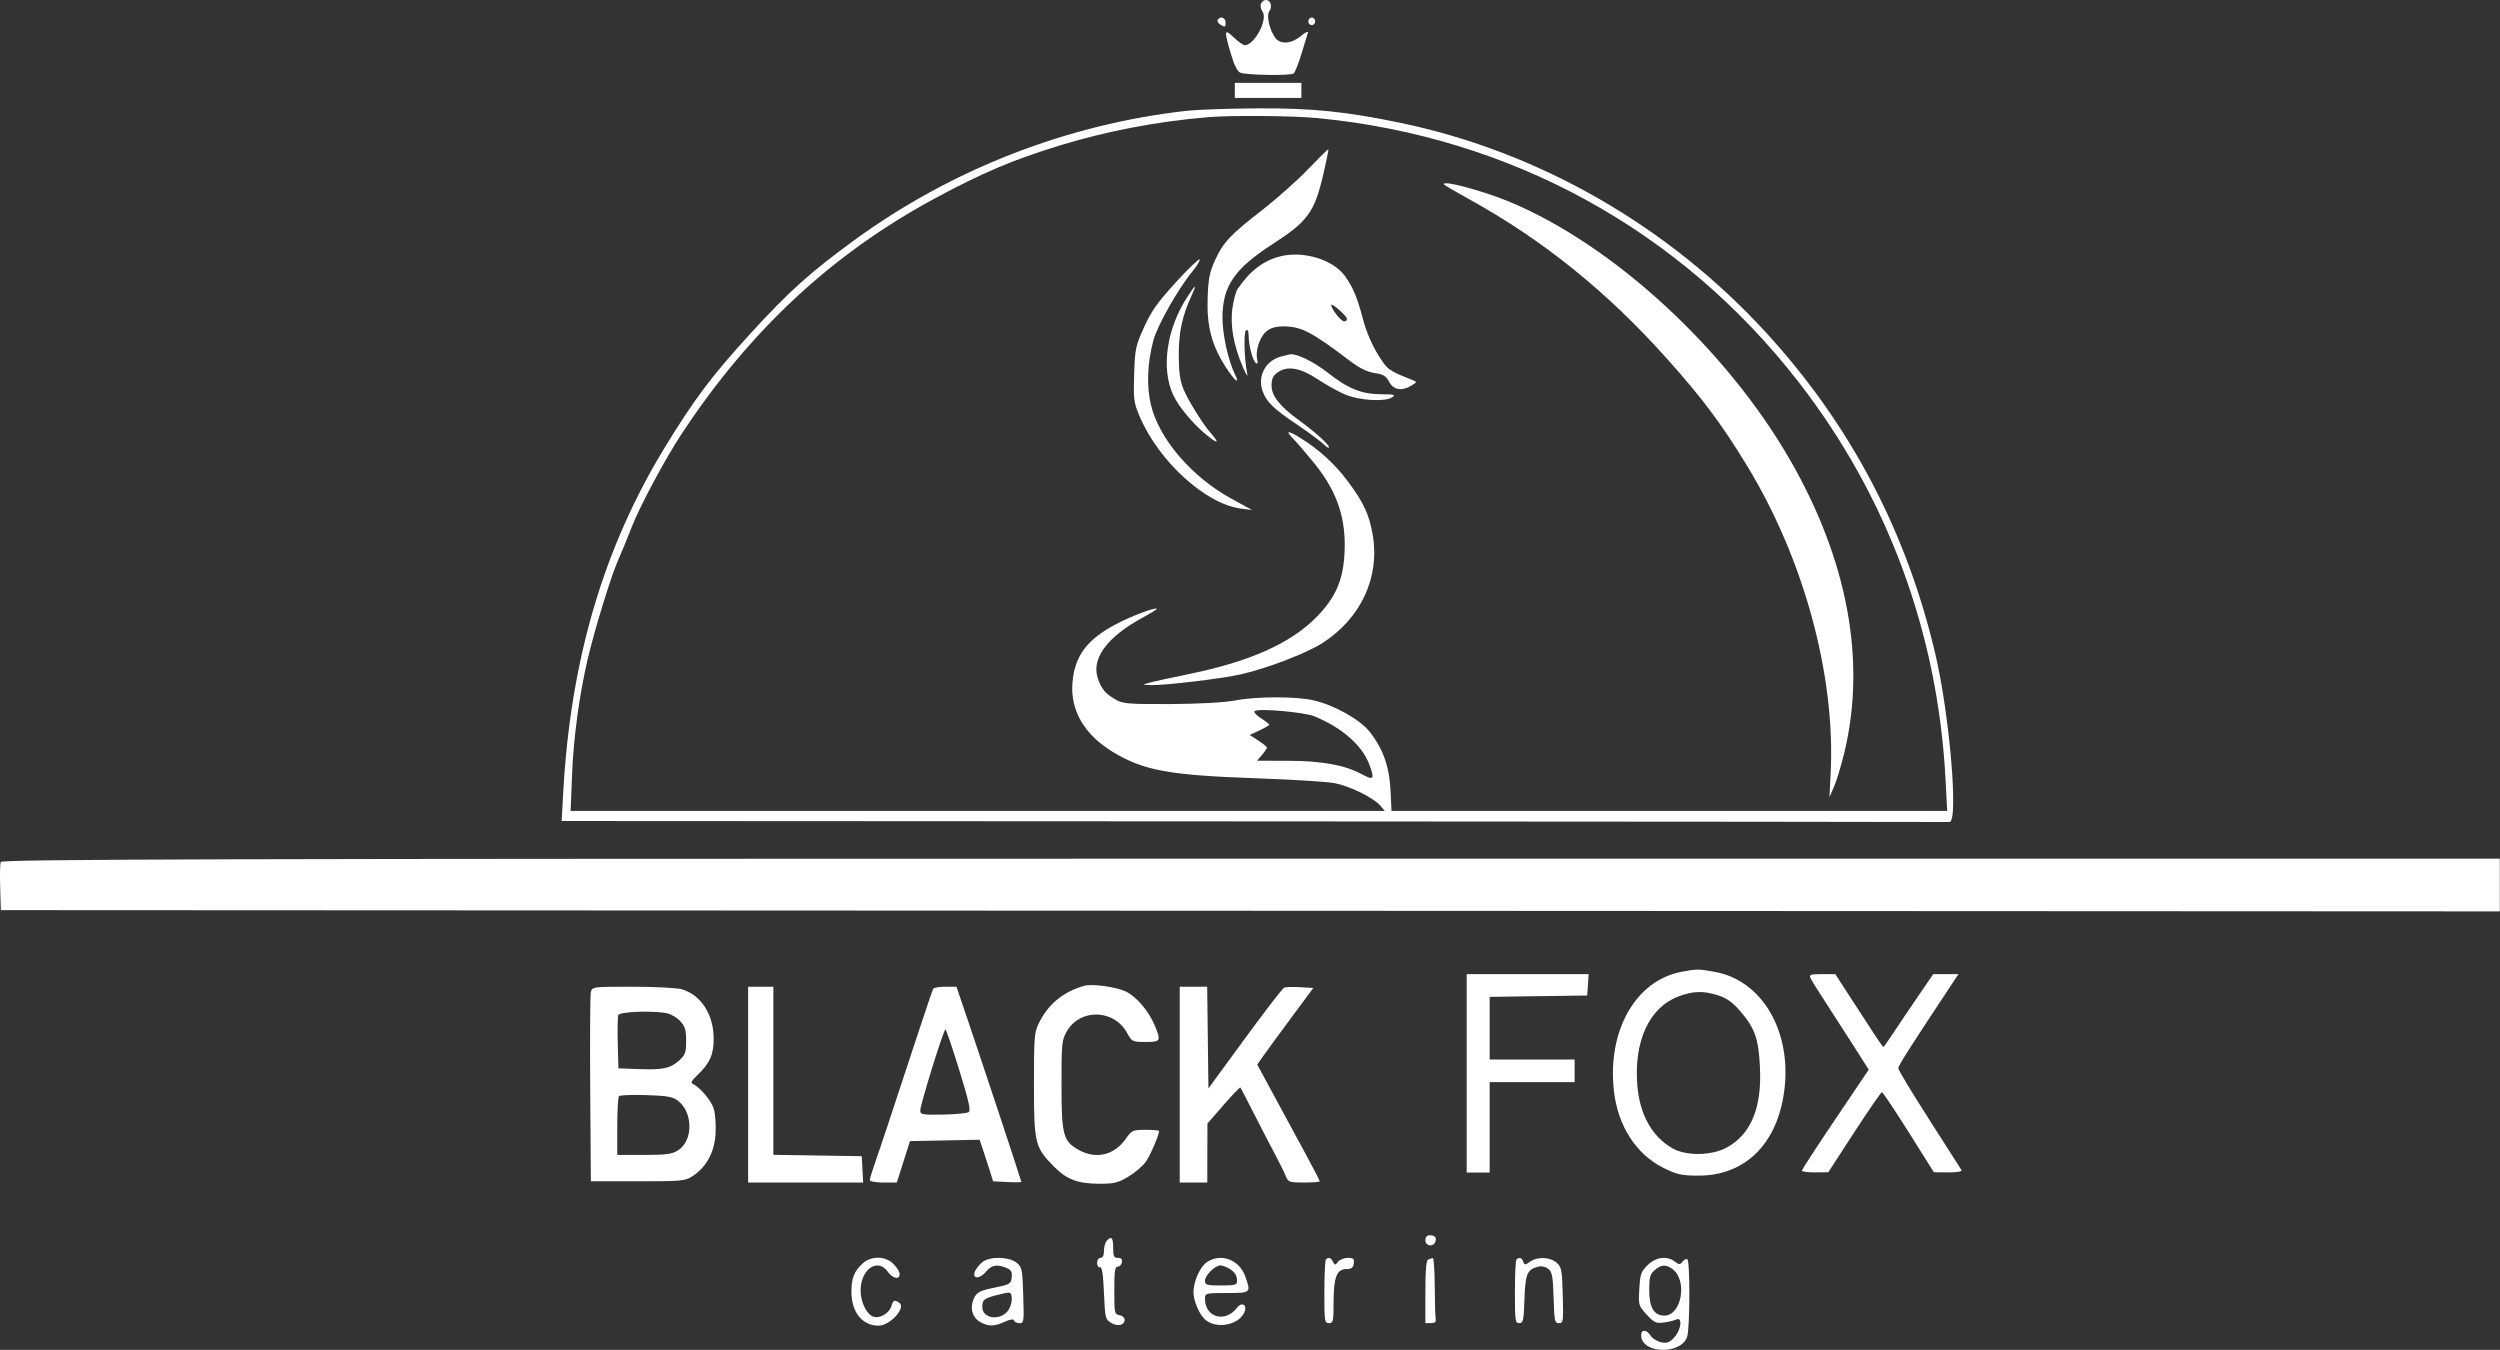 <?xml version="1.0" encoding="UTF-8"?> <svg xmlns="http://www.w3.org/2000/svg" width="926" height="500" viewBox="0 0 926 500" fill="none"><rect x="0" y="0" width="926" height="500" fill="#333333" stroke="none"/> <path fill-rule="evenodd" clip-rule="evenodd" d="M467.037 1.407C466.765 2.181 467.019 3.441 467.601 4.207C469.768 7.062 464.707 16.739 461.046 16.739C460.466 16.739 458.637 15.44 456.984 13.853C453.462 10.471 453.334 11.162 455.879 19.806C457.137 24.081 458.33 26.484 459.41 26.921C461.691 27.843 478.011 28.091 479.15 27.22C479.665 26.826 480.965 23.575 482.038 19.994C483.111 16.414 484.193 12.883 484.442 12.148C484.694 11.406 483.562 11.923 481.899 13.311C478.445 16.192 474.405 16.567 472.5 14.182C470.296 11.422 468.962 5.73 470.154 4.161C471.421 2.491 470.646 0 468.859 0C468.128 0 467.308 0.633 467.037 1.407ZM451.028 7.393C450.754 7.879 451.306 8.731 452.254 9.286C453.724 10.146 453.978 10.016 453.978 8.402C453.978 6.479 451.939 5.782 451.028 7.393ZM484.591 7.905C484.591 8.672 485.165 9.3 485.867 9.3C486.568 9.3 487.142 8.672 487.142 7.905C487.142 7.138 486.568 6.51 485.867 6.51C485.165 6.51 484.591 7.138 484.591 7.905ZM457.38 33.479V36.269H469.71H482.04V33.479V30.689H469.71H457.38V33.479ZM439.522 41.045C395.452 45.981 352.604 62.636 316.664 88.8C300.162 100.813 292.262 107.909 277.895 123.621C263.797 139.039 257.248 147.735 246.461 165.361C223.592 202.729 211.306 244.367 208.611 293.638L208.039 304.1L464.515 304.239C605.576 304.316 721.469 304.421 722.053 304.472C725.513 304.775 722.191 265.026 716.851 242.257C706.233 196.971 685.42 157.388 654.374 123.436C618.185 83.858 570.323 56.321 519.031 45.566C498.889 41.343 485.968 40.021 465.883 40.131C455.36 40.189 443.498 40.6 439.522 41.045ZM487.992 43.737C559.46 50.63 622.376 85.116 666.088 141.355C699.105 183.835 717.846 234.548 720.645 288.988L721.231 300.38H618.324H515.417L515.047 292.708C514.622 283.891 512.229 277.209 507.267 270.984C503.693 266.5 494.293 261.221 486.717 259.442C480.111 257.891 465.491 257.905 457.38 259.471C453.593 260.202 443.919 260.733 433.57 260.779C418.035 260.848 415.818 260.666 413.203 259.108C409.364 256.822 408.248 255.533 406.783 251.699C403.941 244.26 409.823 236.047 423.184 228.797C426.09 227.22 428.468 225.755 428.468 225.542C428.468 224.656 419.11 228.157 413.398 231.178C402.514 236.936 398.061 242.932 397.231 252.945C396.39 263.095 401.686 272.153 412.182 278.512C423.619 285.442 433.015 287.155 465.883 288.299C478.745 288.747 491.564 289.55 494.37 290.084C500.019 291.16 508.944 295.58 511.359 298.497L512.916 300.38H362.141H211.367L211.878 287.128C212.406 273.451 214.542 257.594 217.644 244.302C220.235 233.203 226.354 213.298 228.993 207.383C230.249 204.57 232.428 199.262 233.837 195.586C236.838 187.762 246.352 169.976 252.589 160.531C277.912 122.189 308.29 93.97 346.317 73.469C363.909 63.986 375.157 59.21 392.24 53.974C410.028 48.522 428.276 45.03 447.601 43.381C455.908 42.672 479.067 42.877 487.992 43.737ZM484.559 62.632C480.565 66.801 472.912 73.617 467.552 77.779C455.585 87.069 452.98 89.851 449.965 96.568C448.012 100.916 447.55 103.322 447.307 110.396C446.949 120.847 448.827 127.966 454.075 136.055C457.408 141.192 459.436 142.766 457.424 138.656C454.928 133.557 452.778 123.787 452.798 117.641C452.836 105.958 457.239 99.512 471.411 90.39C484.348 82.062 486.915 78.534 490.135 64.657C491.302 59.622 492.159 55.401 492.038 55.276C491.918 55.152 488.552 58.462 484.559 62.632ZM534.98 68.436C535.256 68.738 539.577 71.249 544.583 74.019C571.593 88.961 595.263 108.058 617.279 132.67C630.607 147.571 637.624 156.94 647.111 172.509C668.179 207.081 679.925 250.296 678.075 286.43L677.623 295.265L679.324 291.39C680.261 289.258 681.971 283.609 683.125 278.835C691.343 244.86 684.403 207.439 662.988 170.266C639.333 129.202 597.599 90.796 559.239 74.785C549.037 70.528 533.072 66.35 534.98 68.436ZM474.679 94.846C468.177 96.344 463.136 100.126 458.368 107.081C457.791 107.923 456.959 111.035 456.517 113.998C455.574 120.342 456.898 127.948 460.321 135.855C461.52 138.625 462.278 139.844 462.005 138.565C460.888 133.331 460.584 122.999 461.527 122.362C462.146 121.943 462.483 122.634 462.487 124.328C462.493 127.911 464.041 133.71 465.199 134.492C465.836 134.924 465.991 134.467 465.666 133.108C464.916 129.972 466.558 124.902 469.003 122.798C470.524 121.489 472.473 120.896 475.245 120.896C482.018 120.896 485.669 122.787 500.199 133.818C503.557 136.366 506.475 137.785 509.161 138.175C512.384 138.643 513.416 139.268 514.56 141.449C516.159 144.495 519.236 144.99 522.857 142.785C524.885 141.549 524.905 141.458 523.282 140.809C514.061 137.122 513.95 137.039 510.338 131.23C508.226 127.833 506.027 122.697 504.997 118.758C502.762 110.209 501.203 106.447 498.141 102.219C493.82 96.253 483.138 92.895 474.679 94.846ZM435.406 104.708C428.68 112.098 426.367 115.379 423.713 121.294C420.603 128.226 420.387 129.266 420.093 138.661C419.805 147.855 419.958 149.078 422.001 153.957C429.031 170.752 446.554 186.751 459.717 188.393L463.757 188.897L456.104 184.706C441.298 176.598 429.156 162.373 426.247 149.725C424.655 142.804 424.991 134.428 427.192 126.149C428.669 120.591 436.42 106.888 441.704 100.491C443.441 98.388 444.622 96.404 444.327 96.082C444.033 95.76 440.018 99.641 435.406 104.708ZM439.785 109.969C432.116 121.733 429.985 136.498 434.544 146.272C436.73 150.956 442.442 157.673 447.757 161.806C451.45 164.678 451.605 164.019 448.169 160.049C445.311 156.746 440.047 148.233 438.43 144.3C437.056 140.956 436.64 138.039 436.617 131.591C436.587 123.062 437.864 117.109 441.356 109.504C443.448 104.95 442.964 105.093 439.785 109.969ZM498.859 117.954C499.04 118.549 498.609 119.036 497.9 119.036C496.703 119.036 493.095 114.475 493.095 112.961C493.095 112.002 498.461 116.65 498.859 117.954ZM474.544 132.045C468.852 133.519 465.717 139.229 467.605 144.681C469.041 148.825 471.527 151.269 480.341 157.202C484.785 160.194 489.282 163.518 490.333 164.59C491.384 165.661 492.244 166.131 492.244 165.633C492.244 164.628 487.026 159.933 481.234 155.727C474.091 150.54 470.985 146.657 470.985 142.916C470.985 140.338 471.49 139.177 473.115 138.012C476.785 135.382 481.526 136.152 487.997 140.428C491.191 142.538 495.845 145.123 498.339 146.172C503.515 148.35 513.019 148.905 515.629 147.183C517.072 146.231 516.484 146.057 511.741 146.033C504.308 145.996 499.413 144.029 491.71 137.986C486.503 133.9 480.178 130.836 477.788 131.244C477.554 131.284 476.094 131.645 474.544 132.045ZM479.064 162.58C480.467 163.994 484 168.11 486.916 171.728C495.516 182.398 498.79 192.433 497.967 205.606C497.366 215.225 494.567 221.472 487.725 228.472C478.165 238.253 462.969 245.056 440.373 249.672C433.591 251.058 426.894 252.529 425.491 252.942C423.015 253.669 423.04 253.694 426.342 253.768C431.699 253.889 452.912 251.328 459.85 249.723C469.611 247.466 483.958 241.948 489.796 238.207C504.035 229.084 511.119 213.931 508.477 198.249C507.203 190.69 505.142 186.215 499.335 178.407C494.6 172.04 488.805 166.702 481.965 162.405C476.955 159.258 475.835 159.326 479.064 162.58ZM486.777 265.297C496.867 269.39 504.438 275.957 507.086 282.913C509.28 288.68 508.905 289.208 504.362 286.751C498.047 283.337 489.64 281.815 477.003 281.796L465.586 281.781L467.436 279.629C468.453 278.445 469.285 277.23 469.285 276.93C469.285 276.63 467.85 275.449 466.096 274.307L462.907 272.23L466.521 270.533C468.508 269.601 470.135 268.652 470.135 268.426C470.135 268.2 468.724 267.105 467.001 265.992C465.165 264.808 464.251 263.71 464.793 263.343C466.331 262.303 483.065 263.791 486.777 265.297ZM0.251 319.285C0.013 319.965 -0.071 324.255 0.066 328.817L0.313 337.114L463.12 337.347L925.926 337.581V327.815V318.049H463.306C79.302 318.049 0.612 318.259 0.251 319.285ZM622.971 359.932C605.934 363.066 595.297 381.676 597.788 403.988C599.25 417.08 606.011 427.564 616.274 432.653C621.134 435.063 622.93 435.454 629.151 435.455C646.395 435.457 658.3 423.696 660.88 404.108C663.786 382.054 652.7 363.085 635.079 359.958C628.975 358.875 628.721 358.875 622.971 359.932ZM543.266 397.562V434.295H547.517H551.769V417.556V400.816H567.501H583.232V396.632V392.447H567.501H551.769V380.841V369.235L569.839 368.984L587.909 368.733L588.17 364.78L588.432 360.828H565.849H543.266V397.562ZM670.719 362.482C671.164 363.393 673.574 367.264 676.075 371.084C678.576 374.906 683.223 382.12 686.403 387.117L692.184 396.203L679.811 414.551C673.005 424.643 667.433 433.214 667.427 433.598C667.422 433.982 669.618 434.274 672.307 434.248L677.197 434.2L686.834 419.368C692.134 411.211 696.736 404.536 697.061 404.536C697.386 404.536 701.851 411.213 706.982 419.373L716.313 434.211L721.678 434.253C724.662 434.277 726.832 433.922 726.568 433.456C726.307 432.994 720.928 424.569 714.613 414.733C708.299 404.898 703.133 396.329 703.133 395.693C703.133 394.695 706.74 389.017 722.477 365.245L725.402 360.828H720.731H716.061L710.174 369.43C706.937 374.161 702.848 380.229 701.087 382.915C699.326 385.6 697.759 387.797 697.605 387.797C697.311 387.797 695.291 384.767 685.672 369.895L679.808 360.828H674.858C670.377 360.828 669.986 360.984 670.719 362.482ZM401.681 365.134C393.979 367.238 388.236 371.932 384.815 378.92C383.098 382.427 382.974 383.974 382.974 401.746C382.974 423.51 383.335 424.985 390.414 432.122C395.171 436.917 399.191 438.435 407.209 438.46C412.682 438.477 414.22 438.096 418.054 435.773C420.512 434.283 423.409 431.773 424.492 430.193C426.158 427.763 429.318 420.39 429.318 418.932C429.318 418.687 427.067 418.486 424.317 418.486C419.6 418.486 419.186 418.671 417.045 421.742C412.739 427.914 406 429.522 399.539 425.916C393.79 422.709 393.178 420.381 393.178 401.746C393.178 386.446 393.293 385.269 395.107 382.079C400.038 373.408 412.709 373.753 417.53 382.69C419.217 385.816 419.468 385.937 424.3 385.937C429.947 385.937 430.118 385.629 427.711 379.832C425.484 374.471 420.96 369.162 416.988 367.249C413.451 365.546 404.635 364.327 401.681 365.134ZM218.846 367.57C218.59 368.72 218.487 384.937 218.617 403.606L218.855 437.55H236.287C252.877 437.55 253.868 437.449 256.79 435.462C261.816 432.044 264.648 426.696 265.046 419.874C265.233 416.655 264.938 412.535 264.39 410.72C263.466 407.655 259.219 402.628 256.565 401.455C255.762 401.1 256.251 400.165 258.202 398.325C262.898 393.897 264.337 390.713 264.343 384.737C264.352 375.831 259.724 368.603 252.63 366.449C250.891 365.92 242.683 365.486 234.39 365.483C219.457 365.478 219.308 365.498 218.846 367.57ZM277.104 401.746V438.015H298.407H319.711L319.454 433.133L319.197 428.251L302.827 427.998L286.458 427.746V396.611V365.478H281.781H277.104V401.746ZM345.656 366.233C345.423 366.648 342.689 374.703 339.582 384.135C327.938 419.486 326.52 423.751 324.373 429.899C323.163 433.364 322.173 436.606 322.173 437.107C322.173 437.606 324.426 438.015 327.179 438.015H332.184L334.62 430.343L337.054 422.671L349.944 422.414L362.833 422.158L364.189 426.134C364.936 428.321 366.06 431.784 366.688 433.83L367.831 437.55L373.064 437.827C375.942 437.979 378.297 437.945 378.297 437.749C378.297 437.301 364.386 395.26 358.615 378.265L354.272 365.478H350.178C347.926 365.478 345.891 365.817 345.656 366.233ZM436.971 401.746V438.015H442.073H447.175L447.207 427.088L447.238 416.161L453.195 409.303C456.471 405.531 459.281 402.602 459.438 402.794C459.596 402.985 461.74 407.117 464.205 411.976C466.669 416.835 470.133 423.531 471.905 426.856C473.676 430.18 475.594 434.051 476.167 435.458C477.159 437.887 477.502 438.015 483.027 438.015C486.225 438.015 488.843 437.81 488.843 437.558C488.843 437.307 486.404 432.598 483.423 427.096C480.441 421.593 475.229 411.965 471.841 405.7L465.68 394.309L467.802 391.285C468.968 389.622 473.642 383.24 478.187 377.102L486.451 365.943L481.577 365.66C478.896 365.505 476.23 365.575 475.653 365.818C475.076 366.061 468.527 374.557 461.102 384.7L447.601 403.141L447.37 384.31L447.141 365.478H442.055H436.971V401.746ZM636.532 368.73C639.682 369.753 641.853 371.332 644.717 374.679C650.036 380.898 651.372 384.739 651.888 395.297C652.619 410.232 648.646 419.967 639.79 424.945C634.142 428.12 624.523 428.278 619.373 425.279C611.77 420.853 607.283 412.691 606.446 401.766C605.198 385.49 610.943 373.152 621.654 369.106C627.2 367.011 630.948 366.916 636.532 368.73ZM247.223 375.356C248.678 375.674 250.831 376.987 252.007 378.273C253.75 380.18 254.145 381.516 254.145 385.516C254.145 389.835 253.837 390.705 251.569 392.792C248.367 395.738 245.467 396.344 236.287 395.984L229.059 395.702L228.814 386.468C228.679 381.389 228.762 376.682 228.999 376.006C229.463 374.686 242.102 374.236 247.223 375.356ZM355.28 396.24C358.862 407.843 359.649 411.36 358.796 411.937C358.191 412.346 353.913 412.752 349.288 412.839C341.712 412.981 340.879 412.832 340.867 411.324C340.849 409.241 349.518 381.287 350.181 381.287C350.447 381.287 352.742 388.016 355.28 396.24ZM251.321 407.881C256.708 412.258 256.718 422.377 251.338 425.965C249.048 427.491 247.033 427.779 238.626 427.782L228.634 427.786V417.246C228.634 411.449 228.92 406.393 229.269 406.012C229.618 405.63 234.183 405.456 239.414 405.624C247.466 405.884 249.292 406.23 251.321 407.881ZM527.959 459.405C527.959 461.57 530.914 462.018 531.636 459.961C532.209 458.327 531.525 457.545 529.518 457.545C528.526 457.545 527.959 458.221 527.959 459.405ZM409.93 459.591C409.369 460.204 408.909 461.878 408.909 463.31C408.909 465.005 408.464 465.914 407.634 465.914C406.925 465.914 406.358 466.741 406.358 467.774C406.358 468.797 406.837 469.53 407.421 469.402C408.197 469.232 408.599 471.804 408.909 478.902C409.315 488.192 409.435 488.696 411.54 489.985C413.994 491.487 416.563 490.877 416.563 488.792C416.563 488.045 415.702 487.299 414.649 487.136C412.818 486.852 412.736 486.458 412.736 478.004C412.736 470.807 412.971 469.169 414 469.169C414.695 469.169 415.392 468.436 415.551 467.542C415.749 466.415 415.296 465.914 414.074 465.914C412.584 465.914 412.311 465.338 412.311 462.194C412.311 458.349 411.688 457.668 409.93 459.591ZM319.489 468.011C316.374 470.891 315.37 473.437 315.37 478.454C315.37 486.026 319.365 491.023 325.417 491.023C329.671 491.023 335.714 484.359 333.103 482.55C331.369 481.348 330.844 481.542 330.245 483.609C329.439 486.38 326.142 488.424 323.599 487.727C321.086 487.037 318.772 482.397 318.772 478.049C318.772 470.12 325.028 465.751 328.824 471.029C330.688 473.621 333.228 474.132 333.228 471.914C333.228 471.123 332.215 469.449 330.978 468.195C327.978 465.155 322.671 465.07 319.489 468.011ZM364.036 467.357C363 468.15 361.751 469.621 361.26 470.625C359.78 473.648 362.647 474.031 365.098 471.138C367.309 468.529 369.214 468.156 372.77 469.634C374.555 470.377 374.954 471.082 374.739 473.12C374.494 475.449 374.022 475.765 369.368 476.721C362.659 478.096 361.701 478.601 360.55 481.363C359.187 484.635 360.219 488.061 363.048 489.661C366.118 491.397 368.218 491.38 372.145 489.585C374.18 488.655 375.399 488.491 375.591 489.12C375.754 489.655 376.663 490.093 377.611 490.093C379.258 490.093 379.32 489.636 379.013 479.798C378.711 470.134 378.561 469.393 376.581 467.729C373.926 465.499 366.74 465.286 364.036 467.357ZM446.981 467.537C444.509 469.214 442.073 474.663 442.073 478.517C442.073 481.69 444.013 486.472 446.141 488.545C450.081 492.381 458.484 491.066 460.844 486.245C462.2 483.473 460.046 481.957 458.195 484.383C453.816 490.122 446.325 488.021 446.325 481.051C446.325 478.996 446.564 478.934 454.403 478.934C463.412 478.934 463.469 478.881 461.182 472.628C458.931 466.475 452.137 464.04 446.981 467.537ZM491.111 466.535C490.799 466.875 490.544 472.315 490.544 478.624C490.544 489.473 490.635 490.093 492.244 490.093C493.806 490.093 493.946 489.469 493.958 482.421C493.973 473.099 495.108 470.111 498.652 470.069C500.596 470.046 501.235 469.567 501.445 467.977C501.673 466.246 501.313 465.914 499.21 465.914C497.832 465.914 496.208 466.568 495.602 467.368C494.601 468.687 494.429 468.687 493.754 467.368C492.961 465.819 492.033 465.526 491.111 466.535ZM529.022 466.53C528.252 466.87 527.959 470.179 527.959 478.546V490.093H530.01C531.504 490.093 531.983 489.652 531.776 488.466C531.619 487.571 531.462 482.131 531.426 476.376C531.39 470.623 531.074 465.948 530.723 465.988C530.372 466.028 529.607 466.272 529.022 466.53ZM561.69 466.535C561.378 466.875 561.123 472.315 561.123 478.624C561.123 489.28 561.238 490.093 562.741 490.093C564.198 490.093 564.39 489.212 564.655 481.29C564.97 471.887 565.641 470.254 569.627 469.189C570.906 468.847 572.43 469.163 573.453 469.981C574.92 471.155 575.194 472.632 575.447 480.718C575.715 489.359 575.872 490.093 577.435 490.093C579.045 490.093 579.117 489.57 578.843 479.78C578.578 470.255 578.401 469.33 576.548 467.691C574.128 465.55 569.456 465.384 566.724 467.343C564.931 468.627 564.679 468.627 564.229 467.343C563.701 465.836 562.638 465.498 561.69 466.535ZM610.292 468.581C607.844 470.973 607.525 471.884 607.204 477.402C606.853 483.442 606.902 483.616 609.924 486.921C612.602 489.85 613.417 490.235 616.188 489.876C617.94 489.65 620.043 489.143 620.861 488.75C623.281 487.587 622.763 492.515 620.167 495.354C618.407 497.279 617.461 497.631 615.277 497.17C613.788 496.855 612.045 495.762 611.403 494.741C609.939 492.41 607.893 492.327 607.893 494.599C607.893 501.434 622.558 501.946 624.905 495.192C625.953 492.18 626.032 467.145 624.996 466.444C624.582 466.164 623.775 466.55 623.204 467.303C622.291 468.505 621.95 468.504 620.367 467.293C617.445 465.053 613.37 465.575 610.292 468.581ZM455.097 469.774C457.35 471.07 458.199 472.363 458.217 474.517C458.228 475.912 457.385 476.144 452.278 476.144C446.967 476.144 446.325 475.951 446.325 474.352C446.325 472.405 450.059 468.704 452.023 468.704C452.693 468.704 454.075 469.185 455.097 469.774ZM619.576 470.126C625.143 474.391 622.828 487.304 616.495 487.304C612.651 487.304 610.869 484.302 610.869 477.824C610.869 473.098 611.172 471.992 612.877 470.482C615.303 468.333 617.109 468.237 619.576 470.126ZM373.711 484.958C371.071 489.363 363.84 488.713 363.84 484.071C363.84 481.35 364.534 480.84 370.11 479.475C374.365 478.433 374.477 478.46 374.745 480.591C374.895 481.792 374.43 483.757 373.711 484.958Z" fill="white"></path> </svg> 